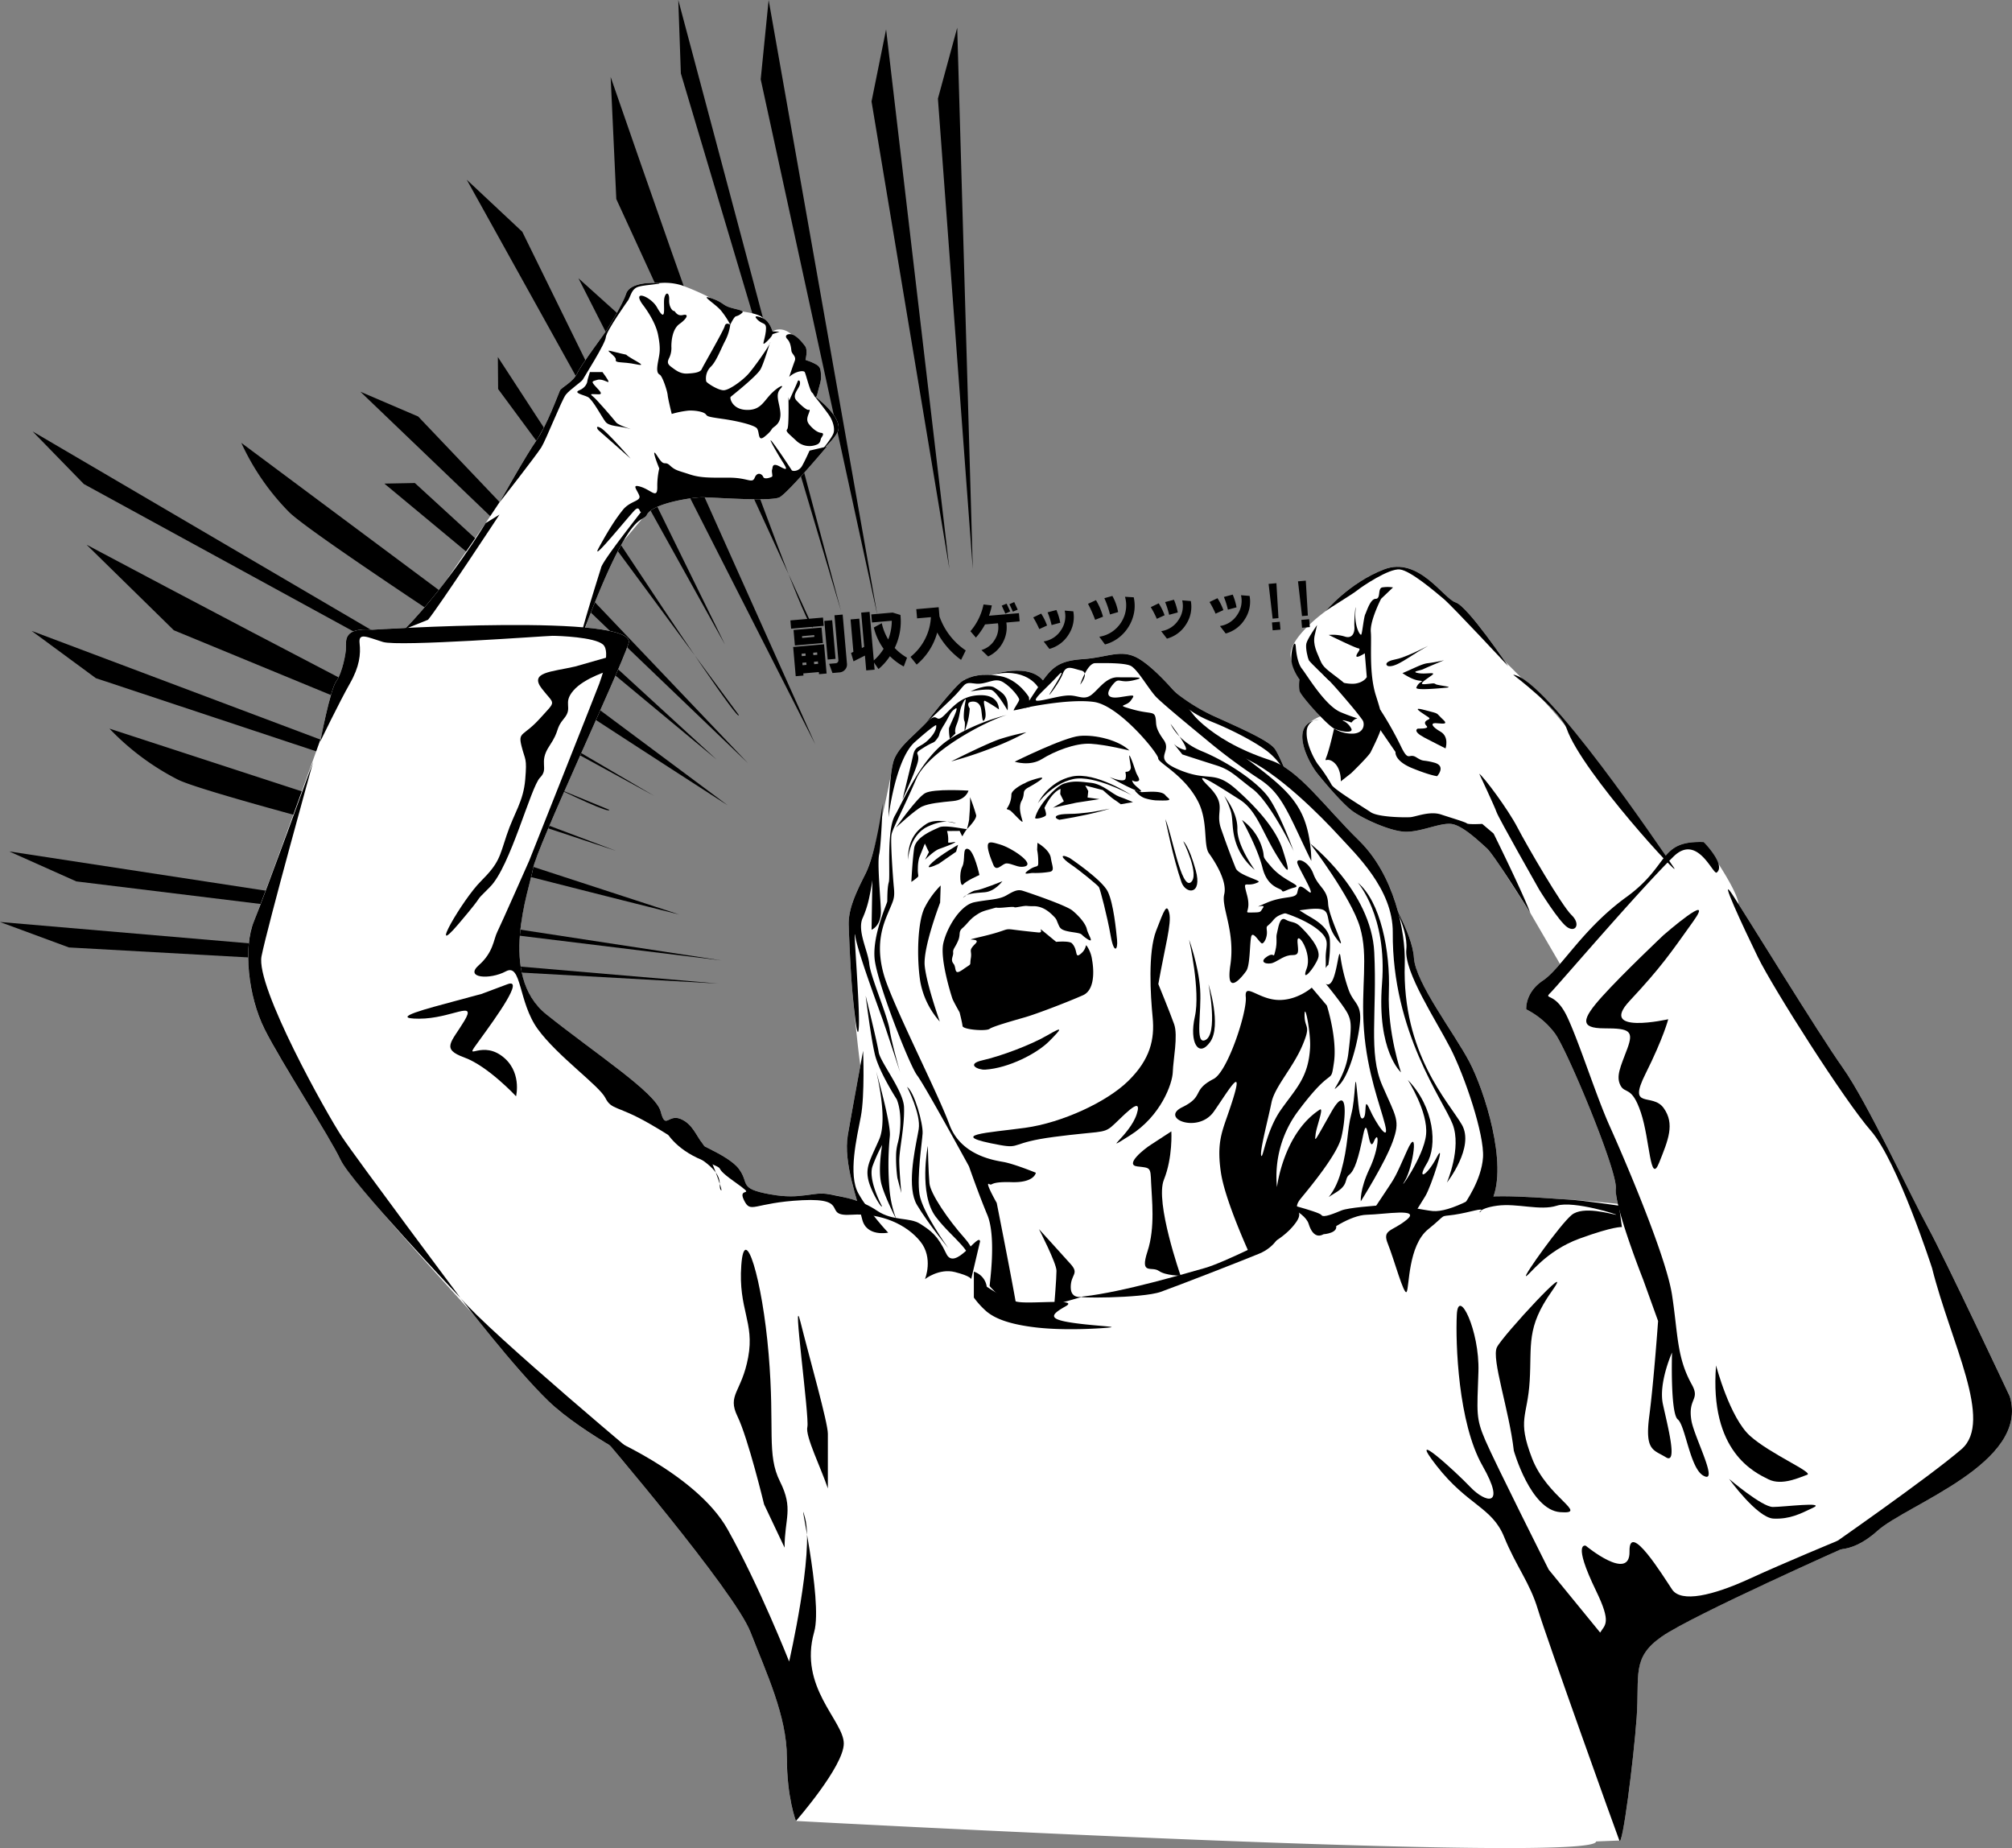 <svg xmlns="http://www.w3.org/2000/svg" xmlns:xlink="http://www.w3.org/1999/xlink" width="1023.001" height="939.571" viewBox="0 0 1023.001 939.571"><rect x="0" y="0" width="1023.001" height="939.571" fill="#808080" stroke="none"/><defs><clipPath id="a"><rect width="1023.001" height="939.571" fill="none"/></clipPath></defs><g transform="translate(-636.897 89.571)"><g transform="translate(636.897 -89.571)"><g clip-path="url(#a)"><path d="M317.731,313.55S111.094,180.767,94.761,164.514a122.991,122.991,0,0,1-24.29-35.2Z" transform="translate(52.226 95.835)"/><path d="M321.72,307.275s-234.236-58.332-254.9-68.557a129.654,129.654,0,0,1-34.851-25.96Z" transform="translate(23.691 157.674)"/><path d="M302.24,303.148,105.256,114.395l29.365,12.583Z" transform="translate(78.005 84.777)"/><path d="M289.335,318.205,168.926,81.253l23.837,21.459Z" transform="translate(125.19 60.216)"/><path d="M325.624,311.3,9.526,125.979,35.594,152.74Z" transform="translate(7.06 93.362)"/><path d="M364.9,304.039,2.7,248.622l34.112,15.236Z" transform="translate(2 184.252)"/><path d="M365.079,300.514,0,269.221l35.047,12.942Z" transform="translate(0 199.518)"/><path d="M291.632,283.3,283.715,8.1,273.9,44.143Z" transform="translate(202.983 6.001)"/><path d="M294.116,282.937,261.92,8.593l-7.407,36.619Z" transform="translate(188.618 6.368)"/><path d="M280.851,310.718,198.078,0l1.313,37.336Z" transform="translate(146.794 0)"/><path d="M267.9,286.263,145.525,120.531l-.132-16.277s123,189.567,122.5,182.009" transform="translate(107.75 77.262)"/><path d="M281.1,281.565,112.248,141.341l15.5-.3Z" transform="translate(83.186 104.526)"/><path d="M267.59,288.786,136.305,52.48l28.23,26.447Z" transform="translate(101.015 38.892)"/><path d="M306.366,296.042,9.254,184.232l32.635,24.024Z" transform="translate(6.858 136.533)"/><path d="M281.43,312.61,226.182,0l-4.034,40.322Z" transform="translate(164.632 0)"/><path d="M291.077,293.854l-221.425-91.3-44.36-43.491s266.018,141.7,265.785,134.79" transform="translate(18.744 117.881)"/><path d="M281.169,302.189,181.2,84.542,178.33,22.486s98.306,284.92,102.839,279.7" transform="translate(132.159 16.664)"/></g><g clip-path="url(#a)"><path d="M968.177,648.8S934.995,578.171,926.5,562.73s-30.88-63.687-43.231-81.058c-10.981-15.442-41.468-65.019-52.985-83.165-.874-8.281-17.784-31.62-17.784-31.62C801.286,366.528,797,369.3,792.97,374.1l-39.923-52.25s-11.362-15.752-22.723-27.629c-7.925-8.284-15.21-15.551-18.9-19.2-5.051-7.321-19.983-28.449-25.037-29.963-6.122-1.83-18.685-23.581-36.4-16.784s-29.78,21.3-29.78,21.3-18.47,13.149-17.695,22.7,17.817,29.694,17.817,29.694-4.906,1.548-7.746,3.872c-.05.04-.091.1-.138.145-9.115,4.978-.225,21.194,3.5,25.866,4.191,5.255,12.435,14.9,17.385,18.826s19.485,10.68,27.292,10.972,17.634-4.576,23.426-3.98,14.359,8.977,18.137,12.3c1.2,1.059,3.884,4.785,6.984,9.365,7.272,11.237,15.182,23.581,15.182,23.581l15.113,25.956c-3.169,3.667-5.981,6.628-8.653,8.411-9.264,6.176-8.491,14.667-8.491,14.667A41.6,41.6,0,0,1,736.982,464.3c6.176,8.491,31.651,69.478,30.88,78.743a29.088,29.088,0,0,0,1.013,7.791c-8.42-.839-21.426-2.082-25.9-2.241-4.847-.172-23.815-2-37.32-1.553,6.634-18.713-4.819-54.258-12.292-68.458-7.72-14.669-27.406-40.143-28.178-52.881-.416-6.87-4.424-16.095-8.03-23.137-3.44-12.915-9.717-26.491-19.852-36.4-14.956-14.622-26.346-30.131-38.328-37.585a69.614,69.614,0,0,0-4.379-8.878c-2.812-4.374-18.12-10.934-31.867-17.183a93.179,93.179,0,0,1-19.112-11.979c-5.486-6.275-11.972-12.867-17.611-16.459-9.263-5.9-15.975-1.093-29.109-.2-11.418.78-15.21,3.681-20.35,10.8-6.858-8.2-22.511-3.985-26.506-2.734-6.48-.425-10.87.938-14.166,2.9-4.048,2.408-19.044,21.748-19.044,21.748-7.105,7.238-12.755,11.312-15.666,17.641a14.67,14.67,0,0,0-.829,2.509,51.993,51.993,0,0,0-1.017,5.82c-.877,4.563-7.887,40.447-13.11,50.732-5.582,10.99-8.66,18.412-8.4,25.986s.964,24.6,2.016,35.423c.721,7.419,2.633,27.283,3.911,35.809-1.76,9.519-4.758,25.845-6.392,35.39-1.764,10.3,1.809,23.449,4.694,33.378a105.687,105.687,0,0,0-14.065-3.31c-8.693-1.692-13.807,3-30.171,0s-10.227-5.465-15.853-12.949c-3.218-4.28-10.951-8.241-17.557-11.491a10.751,10.751,0,0,0-.949-1.429c-3.124-3.749-5-10-11.247-12.5s-7.575,5.8-10-3.749S249.084,474.5,224.09,454.5s-8.582-63.538-6.844-73.958S260.671,281.537,265.88,265.9c1.438-4.309-7.83-6.768-21.993-8.074l1.217-3.491c8.082-20.989,13.924-33.255,18.2-40.56l9.515-11.246a4.819,4.819,0,0,0,2.387-2.061c3.014-5.838,22.979-8.852,28.251-8.852s34.843,2.26,39.175,0,24.107-25.8,24.107-25.8l-.7.165c2.1-2.088,5.054-5.258,6.13-7.586,2.932-6.355-8.124-15.452-11.091-17.74.284-.125.589-.735.952-2.225,1.13-4.631,1.884-6.137,1.7-8.775s-.19-4.085-2.072-5.338a22.613,22.613,0,0,0-4.9-2.2l-.942-.376s1.348-4.9-.174-6.968-4.534-5.652-6.982-6.028c-5.114-4.464-9.606-1.506-9.606-1.506s-1.318-5.086-4.708-6.592c-1.334-1.9-6.717-2.944-10.49-3.453-.494-.858-4.617-1.412-7.215-2.387-3.012-1.13-3.2-2.636-9.028-4.52a128.631,128.631,0,0,0-14.47-6.348,28.794,28.794,0,0,0-12.066-1.179l-.031-.007c-2.448-.376-14.5-.529-16.385,5.291s-9.606,18.064-10.171,19.006-12.43,16.761-14.69,21.469-8.1,7.158-8.852,8.852c-.561,1.262-4.039,10.649-7.877,18.322l-2.822,5.134c-.392.635-.782,1.241-1.167,1.781-4.624,6.512-16.417,27.351-18.51,31.066l-7.391,11.086-19.894,28.958a280.291,280.291,0,0,1-20.609,24.306c-10.363.5-17.071.926-17.071.926-14.751-1.221-13.37,5.594-13.37,8.718s-1.873,13.123-5,17.5c-2.662,3.726-6.682,23.315-7.816,29.036-9.017,25.068-29.825,82.754-34.033,92.969-5.4,13.124-3.087,37.827,5.4,54.811s33.2,54.81,38.6,66.39c3.909,8.378,44.993,53.93,67.413,78.48,9.151,11.57,26.172,32.541,38.348,44.266,8.223,7.919,20.552,16.1,31.281,22.537,15.928,18.886,64.628,77.409,71.392,94.8,8.106,20.843,18.529,42.845,18.529,63.688s4.631,32.424,4.631,32.424,406.833,22,406.833,10.422l11.824-.474c1.544,3.86,7.257-40.971,8.8-62.587s-2.727-30.265,12.714-41.073c13.25-9.275,74.144-36.8,91.155-44.426,4.462-.379,10.887-2.445,18.5-9.332,14.876-13.455,77.489-34.392,67.356-68.309" transform="translate(53.72 61.206)" fill="#fff"/></g><g clip-path="url(#a)"><path d="M340.307,239.158s3.965,20.005,8.2,32.092c2.176,6.2,10.807,6.735,7.248-6.078s-6.341-14.74-6.341-14.74,8.674,17.4,3.8,20.933-9.6-24.851-12.91-32.207" transform="translate(252.2 177.239)"/><path d="M188.161,90.947s6.571,8.134,8.077,15.668.754,9.606,0,13.749-.521,5.838.871,6.592,3.837,8.286,4.027,10.358,2.072,9.606,2.072,9.606a47.643,47.643,0,0,1,8.474-1.7c3.39-.188,7.534.566,8.664,1.7s.188,1.318,8.288,2.448,15.444,3.014,17.515,4.52.376,7.722,4.332,4.52,3.014-3.578,4.52-4.708,3.956-2.826,3.39-7.91-2.659-8.664.084-11.678-1.778-.754-5.357,3.2-5.274,7.91-12.242,7.534-8.288-6.028-7.722-6.592,13.372-10.584,15.255-14.145,5.086-14.86,4.9-13.54-8.474,13.184-11.488,16.385-9.23,7.722-12.054,7.91-8.852-3.768-9.04-4.52A8.336,8.336,0,0,1,222.974,123c2.833-2.636,5.093-8.852,7.353-13.184a25.075,25.075,0,0,0,2.638-8.288s-2.26-1.506-2.826.754-10.924,20.115-11.676,21.828-3.768,2.091-7.346,2.279-5.84-1.694-7.91-3.2-2.45-2.448-1.32-4.708a11.494,11.494,0,0,0,1.13-5.838c0-1.884.19-8.664,4.144-11.489s4.9-5.274,1.7-4.52-3.956-2.26-4.52-2.072-2.638-1.884-2.45-5.65-1.689-4.332-2.443-.942,1.5,14.125-3.771,4.708c-2.937-5.242-12.691-9.282-7.513-1.731" transform="translate(138.341 63.532)"/><path d="M211.411,91.229c1.506-2.826,1.772-5.838,5.5-6.78s12.2-1.32,9.755-1.7-14.5-.529-16.385,5.291-9.606,18.064-10.17,19S187.68,123.812,185.42,128.52s-8.1,7.158-8.852,8.852-6.78,18.081-11.866,25.237-18.833,31.641-18.833,31.641,18.833-24.107,21.283-28.061,10.358-24.109,12.43-26.745,8.1-6.592,8.664-7.722,11.488-18.269,11.678-21.471,11.488-19.021,11.488-19.021" transform="translate(108.103 61.214)"/><path d="M186.686,104.433c2.072,2.072,12.242,6.4,5.086,4.9s-10.736-.442-10.36-2.293-6.216-5.43-2.636-4.489,7.91,1.884,7.91,1.884" transform="translate(131.698 75.884)"/><path d="M181.394,108.649s3.137,4.144,3.075,4.9-3.075-1.7-5.711-.942-3.014.752-1.508,2.636,5.086,4.708,2.26,4.708-5.152-.564-3.141.942,10.675,11.677,11.993,13.372,10.736,4.332,6.028,3.014-9.606-.942-11.49-3.39-6.592-11.488-9.04-12.618-7.473-2.072-4.206-3.392,4.018-3.954,4.018-4.52,1.318-4.708,1.318-4.708Z" transform="translate(124.936 80.519)"/><path d="M231.151,119.3c3.388-3.014,7.344-3.39,7.91-2.448s2.638,9.639,3.766,10.469,1.694,4.631,2.824,0,1.884-6.137,1.7-8.775-.188-4.085-2.072-5.338a22.645,22.645,0,0,0-4.9-2.2l-.942-.376s1.346-4.9-.174-6.968-4.536-5.65-6.984-6.028-3.578.942-2.07,2.45,1.882,4.02,2.07,5.871,2.638,2.791,1.7,5.241-2.824,8.1-2.824,8.1" transform="translate(170.102 72.314)"/><path d="M231,121.329s4.142-9.031,4.33-9.783,1.508-.754,1.13,1.506-4.332,5.443-1.694,8.277,5.272,4.906,6.028,4.718.94-.188,0,2.26-.8,3.766.637,5.462,3.75,3.768,5.794,3.956.4,2,0,2.788-.218,2.485-2.29,3.238a9.708,9.708,0,0,1-10.548-2.236c-4.33-3.978-5.272-4.584-4.33-5.7s.564-16.258.564-16.258" transform="translate(170.25 82.332)"/><path d="M229.247,100s-1.318-5.086-4.708-6.592-5.274-1.506-2.638.942,4.52.754,3.956,5.65-2.638,8.1.376,5.274,3.014-3.832,3.014-3.832l3.578-1.254Z" transform="translate(163.53 68.455)"/><path d="M218.369,100.753a42.215,42.215,0,0,0-4.708-7.158c-2.826-3.39-11.089-8.286-5.263-6.4s6.016,3.39,9.029,4.52,8.1,1.694,7.158,2.824a7.106,7.106,0,0,1-3.39,1.981c-.942.279-2.826,4.234-2.826,4.234" transform="translate(152.936 64.308)"/><path d="M285.8,133.816s-2.072,4.708-3.766,7.722-4.9,2.826-5.274,2.26-5.462-8.476-9.418-13.748,1.884,4.9,4.5,9.04,3.03,5.084-1.114,2.836-3.578.554-3.954,1.5.376,3.2,0,3.578-3.956,1.7-4.52.188-3.014-2.824-4.334.383-3.39-.005-12.994-.005-14.5.188-20.153-1.7-7.156-1.884-9.982-4.52-2.638,1.13-6.216-4.52-.752,2.26.815,6.026a39.089,39.089,0,0,0-1,9.606c0,6.028-3.012,1.506-8.218-.188s-2.14,1.318-.972,4.332-4.558,2.636-8.326,7.346-7.156,9.982-12.2,19.209,16.342-17.515,18.6-19.4,2.072,1.884,2.894,1.13-20.033,25.239-20.409,28.629c0,0-16.295,51.665-7.273,28.1,23.04-60.186,28.167-50.457,30.626-55.221,3.014-5.84,22.977-8.852,28.251-8.852s34.843,2.26,39.175,0,24.107-25.8,24.107-25.8Z" transform="translate(125.814 95.28)"/><path d="M159.272,154.618s-17.911,29.945-41.024,53.812l11.756-4.7c5.171-6.113,36.335-53.471,36.335-53.471Z" transform="translate(87.633 111.355)"/><path d="M416.837,177.417s-5.737,11.146-5.216,16.883-1.076,20.862,2.592,32.336,3.667,13.105,2.624,16.723-4.24,9.839-5.249,11.944-9.916,10.736-9.916,10.736l-5.317,4.191s.343-6.238-3.409-9.531-5.316.881-3.75-3.292,3.75-14.047,3.75-14.047a17.092,17.092,0,0,0,10.069,2.573c5.477-.521,5.477-5.215,4.434-6.78s-4.434-5.737-4.434-5.737-9.108-10.953-12.768-14.6l-3.66-3.651c3.66,3.651,13.157,6.075,17.441,5.319s5.542-3.273,5.542-3.273l-1.008-12.092s-4.283,2.761-4.283,1.381,2.772-3.648,1.008-3.9-15.04-6.8-15.04-6.8a20.826,20.826,0,0,1,7.986.756c3.527,1.261,5.289-1.259,5.039-5.037s1.006-14.61.5-7.306,2.519,12.343,3.023,11.336,1.259-8.817,2.016-10.328,2.554-7.8,5.289-7.8.872-5.3,3.332-5.8a17.715,17.715,0,0,1,5.483,0Z" transform="translate(285.374 127.017)"/><path d="M379.372,189.327s.329,7.809,3.1,11.335,11.859,18.893,19.784,22.168,9.183,3.023,7.924,3.273-2.7,2.267-2.608,2.016-5.453-1.764-4.193-1.008a8.846,8.846,0,0,1,4.193,3.985c1.344,2.575-5.2,1.718-8.725,0s-16.892-16.58-17.515-19.1a16.192,16.192,0,0,1,0-5.794s-3.646-4.786-4.151-9.571,1.677-11.665,2.19-7.306" transform="translate(279.472 139.28)"/><path d="M386.994,182.515s-4.976,7.048-5.465,9.444.771,7.433,1.274,8.441,10.151,10.17,10.151,10.17,13.044,5.383,6.108,0-8.949-6.392-10.462-10.17-3.94-7.809-2.773-12.848Z" transform="translate(282.667 135.261)"/><path d="M388.593,210.16a6.057,6.057,0,0,0-6.064,6.115c-.421,6.48,4.488,15.256,6.064,17.038a77.743,77.743,0,0,1,6.613,9.95c1.26,2.413,16.122,11.362,19.9,13.941s17.38,2.718,20.151,2.523,9.823-3.265,15.618-1.353,12.341,3.827,13.1,4.506,7.809.266,7.809.266l5.794,4.92s14.357,29,18.64,40.331c0,0-18.389-29.619-22.168-32.947s-12.343-11.709-18.135-12.3-15.618,4.274-23.426,3.982-22.344-7.043-27.293-10.972S392,242.584,387.81,237.33s-14.935-25.129.784-27.17" transform="translate(281.852 155.727)"/><path d="M411.607,228.779s-.756,4.475,8.564,8.253,12.6,4.032,12.6,4.032,4.784-5.211-1.511-6.888-5.065-.178-9.082-2.692-3.766,3.028-8.047-6.04a172.439,172.439,0,0,0-10.349-18.264l-1.743,7.685Z" transform="translate(297.945 153.541)"/><path d="M417.629,221.565c2.9,1.544,10.831,5.542,10.831,5.542s1.971-5.908-2.54-8.5-5.091-4.351-2.662-4.351,7.217,1.2,3.944-1.792-2.016-2.993-6.047-4-9.32-2.772-5.54,0,5.793,3.218,4.029,4-2.267,1.792-.756,3.3-4.57,1.273-4.57,1.273-2.956,1.182,3.311,4.522" transform="translate(306.532 153.391)"/><path d="M431.982,225.936c2.267,1.48,14.61,18.026,19.4,27.259s22.671,39.963,27.455,44.5,2.267,9.083-2.014,6.3-14.357-19.152-14.357-19.152-20.656-36.391-21.663-39.354-8.817-19.556-8.817-19.556" transform="translate(320.139 167.44)"/><path d="M405.98,198.889c-1.274-.158-2.77-2.267,3.778-3.526s21.663-9.825,14.106-5.542-13.854,9.571-17.884,9.068" transform="translate(300.046 139.794)"/><path d="M409.558,199.336c5.039-2.016,9.926-4.786,12.9-5.037a76.215,76.215,0,0,0,8.261-1.513s-9.069,3.78-10.581,4.534-6.548,1.261-2.518,2.016,9.771-1.008,6.647,1.259-7.152,4.687-3.122,4.36,4.283-.679,5.29,0,9.673,1.375,5.467,1.783-15.764,1.454-15.268,0c1.236-3.623,5.014-3.12,1.236-3.623s-8.312-3.778-8.312-3.778" transform="translate(303.521 142.873)"/><path d="M387.069,188.116c1.429-1.288,13.8-8.7,16.15-10.631s16.206-11.275,21.684-10.631,17.719,11.157,22.229,14.921,32.861,34.282,32.861,34.282-20.618-30.621-26.74-32.451-18.685-23.583-36.4-16.786-29.78,21.3-29.78,21.3" transform="translate(286.855 122.658)"/><path d="M441.883,197.007s24.078,18.327,27.192,27.367c7.7,22.352,60.515,79.2,54.392,70.5s-64.682-95.973-81.584-97.867" transform="translate(327.477 146.001)"/><path d="M371.971,351.317s15.651,5.222,17.752,12.04,5.512,6.47,7.558,5.255,13.295-9.738,22.159-9.909,27.614-3.58,20.113,2.558-12.612,4.772-9.545,12.273,8.181,26.552,9.545,24.356.683-23.5,10.91-31.771,5.114-6.221,13.295-7.415,15-3.919,13.638-1.875-2.046-1.363,8.182-2.727,21.818,2.727,30.34,0,32.569,4.967,30,4.6-16.7-4.669-22.5.138S498.872,389.9,500.236,389.9s9.717-12.713,27.274-19.091,21.476-5.835,21.476-5.835l-1.464-10.87s-19.671-2.927-26.489-3.169-41.593-3.762-49.774.385-14.319,5.852-18.409,5.511-17.728-3.407-23.865-3.068-19.091,1.363-22.5,2.728-9.346,4.022-10.3,2.352-24.215-7.523-24.215-7.523" transform="translate(275.666 258.87)"/><path d="M358.659,391.038,354.144,410.2s-.179-1.534-8.275-3.58-15.222,3.58-15.222,3.58,4.431-10.718-2.4-19.166-19.619-14.585-34.961-13.561,0-8.638-25.056-7.387-26.08,7.22-29.66-.111,7.669-.435-5.114-9.508-1.024-4.619-15.853-10.682-18.92-15.268-18.92-15.268l-10.227-10.544s16.363,9.317,19.431,12.743,22.5,9.94,28.126,17.423-.51,9.949,15.853,12.947,21.478-1.692,30.171,0,16.074,2.852,24.25,8.341,16.521,3.172,21.96,6.7,8.812,5.766,13.218,15.13,16.607-11.07,17.2-6.223" transform="translate(139.661 240.097)"/><path d="M316.852,392.026c-7.612.865,29.626,1.139,39.329-2.354s41.722-15.966,50-19.4,10.555-9.877,10.555-9.877-28.364,14.453-38.261,17.2-40.935,12.083-61.628,14.437" transform="translate(234.062 267.086)"/><path d="M290.949,378.963s9.167,6.31,15.466,7.659,31.937-1.8,24.739,2.249-9.169,6.3,1.264,8.1,25.166,2.249,21.4,2.7-22.662,1.8-37.956,0-21.483-5.248-24.912-8.021a42.673,42.673,0,0,1-6.557-7.166V371.328a9.372,9.372,0,0,1,6.557,7.635" transform="translate(210.761 275.189)"/><path d="M232.5,466.211s-83.289-69.5-98.041-87.234c0,0,27.358,35.724,44.774,52.5S232.5,466.211,232.5,466.211" transform="translate(99.646 280.858)"/><path d="M386.508,363.174s8.432-.517,6.061-5.255-6.061,5.255-6.061,5.255" transform="translate(286.439 264.308)"/><path d="M647.926,517.554c10.133,33.917-52.48,54.853-67.356,68.308s-25.228,8.523-25.228,8.523,51.674-35.922,68.038-50.093-5.455-54.011-15-92.067c0,0-17.568-54.319-31.077-69.759S527.51,309.9,519.79,294.075s-20.071-42.458-13.123-32.038,44,71.023,56.354,88.392,34.74,65.618,43.231,81.058,41.673,86.068,41.673,86.068" transform="translate(373.971 192.45)"/><path d="M237.829,115.628s6.367,7.962,7.868,10.4,2.627,6,1.877,8.443-6.35,9.2-6.35,9.2,6.672-5.986,8.413-9.759c3.378-7.318-11.808-18.283-11.808-18.283" transform="translate(176.254 85.691)"/><path d="M191.42,140.792s-12-13.729-15.034-15.5-2.021.507-1.1,1.264,16.129,14.233,16.129,14.233" transform="translate(129.212 92.368)"/><path d="M505.165,468.366s-14.667-37.056-13.9-46.318-24.7-70.251-30.88-78.743a41.6,41.6,0,0,0-14.667-12.351s-.771-8.491,8.491-14.667,20.071-26.249,42.46-42.46,16.177-28.676,39.239-27.938c0,0,11.519,11.737,6.641,15.5-1.835,1.417-9.778-20.11-21.954-8.117-18.017,17.743-58.666,65.333-62.526,69.193s2.316-.773,8.493,12.351,14.667,40.143,21.614,55.583,28.564,65.618,31.651,85.69,2.317,31.652,10.036,45.547c4.48,8.061-2.15,6.862-.153,18.475,1.447,8.4,14.385,32.794,5.914,27.828-6.693-3.923-9.01-25.436-12.872-28.524s-2.925-33.99-2.925-33.99-6.947,15.438-4.631,26.247,7.72,30.878,1.544,27.018-10.809-3.087-8.491-20.843,4.5-48.441,4.5-48.441Z" transform="translate(330.311 182.204)"/><path d="M445.979,460.136c-2.392-20.844-11.465-46.623-8.608-52.553s41.031-47.032,27.908-28.505-10.123,27.125-11.237,45.6-6.519,19.248,1.2,39.319,29.346,28.505,14.287,27.377-23.552-31.237-23.552-31.237" transform="translate(323.725 277.404)"/><path d="M625.557,500.77s-26.247,10.807-44.774,19.3-34.74,12.351-39.371,5.4-21.947-35.076-21.616-19.3-22.241-2.9-22.241-2.9-7.095-2.5,5.256,22.975c7.974,16.445,4.49,17.146,2.056,21.18L478.7,515.4s-27.248-54.174-32.193-65.664-4.224-13.917-3.536-34.9-10.307-43.407-10.993-28.939.686,54.982,13.055,76.687,1.374,18.811-6.184,10.852-32.982-31.11-17.178-10.852,28.171,20.98,34.355,36.173,13.055,23.151,17.178,36.9,39.969,113.834,41.431,117.491c1.544,3.86,7.257-40.971,8.8-62.589S520.71,560.3,536.15,549.489s95.583-46.4,95.583-46.4Z" transform="translate(308.733 282.581)"/><path d="M120.018,184.91s135.483-8.685,130.272,6.949-46.9,104.217-48.636,114.639-18.149,53.963,6.844,73.958,55.689,39.815,58.111,49.362,3.749,1.25,10,3.75,8.122,8.747,11.246,12.5,11.247,26.244,9.374,23.745,2.692-6.609-9.277-15.177-10.72-9.193-26.964-18.565-19.371-6.874-22.495-13.121-24.368-21.245-34.366-34.993S196,354.212,187.879,358.586s-21.2,3.439-13.746-3.124,7.5-13.123,9.372-16.871,16.246-36.241,16.246-36.241,34.991-88.1,35.616-89.976,6.247-16.246,1.873-19.995S214.747,188,211.622,188s-78.105,5.624-86.228,3.125-12.5-5-11.873.625,0,11.871-5,20.62-15,29.367-15,29.367,5-26.243,8.124-30.617,5-14.371,5-17.5-1.381-9.938,13.368-8.718" transform="translate(69.312 135.253)"/><path d="M105.5,222.461s-23.16,83.374-26.247,98.814,33.194,80.285,40.914,91.865,60.216,81.83,60.216,81.83S124.8,436.3,119.4,424.72,89.29,375.313,80.8,358.329s-10.809-41.687-5.4-54.81S105.5,222.461,105.5,222.461" transform="translate(53.72 164.865)"/><path d="M175.25,418.66s48.634,19.685,64.847,48.634,31.265,67.163,31.265,67.163,12.738-55.583,8.1-72.952,9.264,41.687,4.633,57.9c-8.049,28.167,15.053,45.16,15.053,56.74s-24.318,39.371-24.318,39.371-4.631-11.58-4.631-32.422-10.422-42.845-18.529-63.689S175.25,418.66,175.25,418.66" transform="translate(129.877 310.267)"/><path d="M240.117,516.366c0-15.054,4.631-19.685-2.316-33.581s-2.551-26.451-5.791-64.847-12.287-67.629-13.9-45.16,6.82,28.888,3.5,46.787-10.838,18.967-5.43,30.093S229.7,494.363,229.7,494.363Z" transform="translate(158.804 270.459)"/><path d="M248.229,471.975c-3.473-10.422-11.58-26.633-10.422-31.265s-8.1-71.794-3.474-53.267,13.9,50.951,13.9,56.741Z" transform="translate(172.695 284.743)"/><path d="M504.947,431.844s16.7,14.263,22.263,14.263,27.133-2.784,20.524.348-11.827,5.913-20.176,5.565-22.612-20.176-22.612-20.176" transform="translate(374.213 320.037)"/><path d="M296.319,228.034s24.762-12.292,32.924-13.084,19.988,2.178,25.439,7.417c0,0-11.824-2.972-19.7-3.444s-18.576,3.864-24.79,7.764-13.877,1.348-13.877,1.348" transform="translate(219.6 159.204)"/><path d="M298.538,230.977s-17.829-1.153-22.121,1.323-14.78,17.5-14.78,17.5,9.82-9.193,13.373-10.774,9.268-2.136,15.8-2.77,7.729-5.282,7.729-5.282" transform="translate(193.898 170.977)"/><path d="M302.293,246.6c-.277,1.151,5.108-.263,5.481-1.233s-.743-3.75-.743-3.75,3.315-7.649,8.187-9.7l-.158,2.664,1.833,3.689-5.523,3.254,11.8-2.552,11.824-1.83-6.043-.811.357-3.3-1.511-2.784,8.9,2.293s4.913,4.356,5.653,4.751,3.5,2.46,3.5,2.46l6.2-1.069s-3.9-1.722-7.043-2.817-8.436-6.36-14.1-6.977-9.055-1.283-14.033.39c-4.2,1.414-13.086,11.112-14.583,17.324" transform="translate(224.02 169.129)"/><path d="M303.085,240.477s5.232-11.009,17.35-13.586,30.271,9.5,30.271,9.5-18.91-10.541-29.681-8.18-17.94,12.261-17.94,12.261" transform="translate(224.615 167.881)"/><path d="M310.105,241.763c-2.958-.909-2.408-2.636,2.826-2.9s3.717.117,11.286-.738,16.763-3.421,7.568-.853-21.68,4.5-21.68,4.5" transform="translate(228.49 175.013)"/><path d="M294.395,242.661c-.987.1-11.209-2.265-14.066-.9s-11.9,4.687-12.766,10.661-1.421,17.08-1.421,17.08a26.846,26.846,0,0,0,3.291-2.493c.568-.69-.122-1.257.021-4.442a21.191,21.191,0,0,1,.662-5.319c.218-.566,2.894-7.22,2.894-7.22l2.065,4.351-1.964,3.846s4.454-4.508,7.257-5.507c1.846-.656,7.389-2.641,8.094-3.413.366-.4-3.768.745-3.625-.009a15.787,15.787,0,0,0-.547-5.653l6.418-.057s1.405,3.19,1.442,2.643a22.761,22.761,0,0,1,2.246-3.567" transform="translate(197.236 178.852)"/><path d="M276.291,256.333c-4.16,1.915-7.267,2.972-3.1-.832s12.933-8.812,12.933-8.812l-.982,3.5Z" transform="translate(200.997 182.82)"/><path d="M289.572,241s-10.112-2.984-14.911.125-9.639,7.737-9.52,18.682c0,0,.467-12.7,10.039-17.221S289.572,241,289.572,241" transform="translate(196.493 177.651)"/><path d="M283.945,232.771a93.1,93.1,0,0,1,3.124,9.163c.367,2.088-4.7,7.074-4.7,7.074a40.773,40.773,0,0,0,1.151-4.932c-.063-.648.632-6.8.425-11.3" transform="translate(209.262 172.505)"/><path d="M290.171,261.189s-6.707,2.92-8.227,4.767-2.248-5.638-.5-9.019-.155-10.017,2.965-9,5.759,13.25,5.759,13.25" transform="translate(207.823 183.669)"/><path d="M305.73,258.4c-2.692.089-6.263-2.225-8.284-1.651s-4.689,4.3-6.176.6c-1.445-3.585-3.449-8.657-2.617-10.624.6-1.424,3.265-.482,5.958.287,6.411,1.833,19.967,11.1,11.119,11.388" transform="translate(213.774 182.296)"/><path d="M303.154,229.942c-.561.054-6.857,3.31-6.808,5.761a12.638,12.638,0,0,1-2,6.618c-.845,1.026.073.747,1.269,1.388s6.527,6.923,6.4,5.612-2.544-6.742-.456-10.534-.268-4.7,3.5-6.762,10.363-6.108,4.839-4.626-6.741,2.544-6.741,2.544" transform="translate(217.893 168.287)"/><path d="M323.139,208.7c-9.942,2.666-40.35,18.275-46.51,32.663S264.7,266.324,264.07,269.6s.684,21.753,1.212,27.18-.381,6.432-2.829,12.336-7.769,17.5-.862,36.1,26.243,56.483,31.886,71.8,21.765,18.06,27.337,19.03,16.626,5.507,16.626,5.507-.632,5.162-12.381,4.792-9.247,2.032-11.434.921,3.928,9.639,3.928,9.639,10.847,54.681,10.323,55.109-13.85-12.181-13.923-12.929,3.526-24.772-1.156-36.028-9.35-24.746-9.35-24.746-22.455-41.144-26.35-46.243-20.221-46.773-21.59-58.919,6.31-28.382,6.388-29.524-.068-6.87.784-9.787-1.261-26.247,3.1-33.849,13.706-30.044,27.95-38.983a105.1,105.1,0,0,1,29.407-12.3" transform="translate(189.234 154.667)"/><path d="M305.55,246.1s6.127,3.435,6.789,7.652,2.15,6.592-.569,7.107a44.522,44.522,0,0,1-8.509.575c-1.52-.1-6.277,1.492-2.1-1.5s4.922-.541,4.783-4.558a32.178,32.178,0,0,0-.557-5.739Z" transform="translate(221.946 182.385)"/><path d="M282.149,318.884s-1.59-2.928-1.882-3.754c-.521-1.461-6.491-20.15-4.635-28.263s8.7-19.357,15.738-20.8,12.351-1.2,16.286-3.472,5.733-3.2,8.464-2.333,21.868,7.321,25.152,10.025,6.679,6.529,7.344,9.487,4.132,7.534.1,4.9-1.377-2.512-7.511-3.426-6.244-2.039-7.21-4.212-.592-2.209-2.681-4.273-5.375-4.769-9.9-4.706-2.319-.531-7.149.317.339-.411-6.773.279-3.066-.458-7.111.691-5.168,1.257-8.354,3.456-4.128,4.179-6.566,6.3-.832,3.1-2.377,6.654-2.631,4.032-2.45,5.9-1.544,3.55.171,5.65-.131,6.435,4.819,2.932,3.259-1.449,3.982-5.676-1.485-3.634,2.3-7.4-9.5-.589,3.79-3.768,10.563-4.048,15.537-3.4,8.791,1.036,12.605,1.421-1.522-4.008,3.815.385l5.338,4.393s6.694-.613,8.006.735c3.358,3.451,1.173,8.2,4.663,5.215s1.7-5.833,3.487-2.984a16.147,16.147,0,0,1,2.115,6.217s3,14.564-4.6,17.947-23.419,9.449-29.3,11.153-16.466,4.659-18.227,5.963-13.563.407-13.744-1.464-1.5-6.938-1.5-6.938Z" transform="translate(204.005 192.644)"/><path d="M290.118,321c-3.561.233-10.095-2.8-1.22-4.793s24.193-7.638,32.776-12.628,7.231-3.346,1.038,2.922-20.58,13.711-32.593,14.5" transform="translate(210.8 222.808)"/><path d="M279.3,267.275s-8.746,22.761-7.837,32.118,7.664,28.347,7.664,28.347a41.68,41.68,0,0,1-9.9-20.195c-1.912-11.9-1.484-30.837,2.354-38.01a44.193,44.193,0,0,1,8-10.978Z" transform="translate(198.708 191.615)"/><path d="M400.567,313.187c1.628-6.581-4.654-16.537-7.71-20.773s-.3-16.091-5.587-26.407c-6.909-13.492-20.423-19.678-20.266-21.96s-19.742-26.921-32.757-28.679-34.845,3.005-34.845,3.005-.073-.749,6.541-10.457,9.654-13.406,22.789-14.3,19.849-5.706,29.109.2,20.823,19.89,26.451,27.278,5.967,6.977,23.89,20.348,26.508,20.094,31.679,30.548,4.983,24.074,4.983,24.074,1,2.547-6.621-13.713-11.235-22.333-20.5-28.234a287.781,287.781,0,0,1-26.473-19.72c-7.391-6.083-21.351-17.573-25.121-21.363s-9.724-14.545-13.274-16.089-13.729-1.311-17.881-1.285-7.628,10.941-7.628,10.941,5.027-6.17.433-7.22c-4.637-1.062-7.476-3.052-9.285,1.658s-8.194,12.884-6.576,10.083,9.846-15.313,3.691-8.671-13.168,12.236-10.138,12.32,11.084-2.587,15.985-2.687,7.812,2.641,11.676-.378,7.435-9.035,13.5-8.867,15.828-.4,8.079,1.483-7.366-1.929-10.746,2.176-3.8,7.548,3.649,6.446,7.786-1.511,5.457,1.738-8.124,1.922.811,4.455,11.035.817,11.737,4.149-.686,4.6,4.121,11.312-6.649,9.334,8.3,15.438,17.362-.174,28.521,9.7,20.521,20.676,23.783,30.938,4.485,15.055-3.15,2.573-10.151-22.817-19-28.38-25.807-16.761-15.769-6.78,3.355,12.52,6.51,21.657,6.014,16.544,7.5,20.178,13.229,6.2,11.517,7.067c-6.484,3.275-8.152-2.23-5.782,6.606s-2.532,8.935,2.37,8.838,4.154-.026,5.807-2.453-7.412,1.476,1.654-2.427,14.933-1.828,15.729-5.305,1.1-4.262,5.615-.545-4.459-10.9-5.535-14.2,5.505-1.668,8.067,5.26,7.163,7.617,7.516,15.139,11.369,27.609,3.954,17.373.683-16.312-15-14.411S426.876,325,424.474,327.5s-2.511,1.377-2.22,4.37-1.29,6.17-2.413,6.28-4.844-7.086-5.6-3.235-.489,14.4-2.481,17.242-10.551,13.65-8.086-2.866c2.593-17.38-4.732-29.526-3.1-36.107" transform="translate(221.885 141.486)"/><path d="M378.313,303.732c3.423-19.223,6.823-30.887,5.566-36.055s-2.464-2.027-6.686,8.961-2.862,32.769-1.772,44-1.255,21.334-12.287,32.228S329.246,374.234,310.6,376.8s-41.468,3.555-12.809,8.761c10.774,1.957,5.23-1.224,27.614-4.154s24.774-1.651,28.975-5.081,16.438-17.463,12.964-6.548-19.142,20.749-3.474,10.917,21.628-26.28,21.8-32.341,2.746-18.4.669-24.245-8.025-20.378-8.025-20.378" transform="translate(210.641 196.578)"/><path d="M386.308,280.181c.355,4.576,1.06,6.6-2.718,6.552s-6.858,2.761-9.684,3.876-7.556-.106-3.23-3.04,3.11,1.793,4.327-2.936.185-6.726.815-8.883,1.229-8.921,4.337-7.128,4.689.8,7.464,3.467,11.136,11.077,9.129,16.3-8.8,13.011-5.786,5.173-5.185-20.235-4.654-13.382" transform="translate(273.412 198.853)"/><path d="M398.165,294.1c-1.907,1.2-1.137,3.9-1.318-3.158s2.882-9.377-4.236-15-18.548-8.813-18.548-8.813,5.838-2.337,7.139-1.957,3.749,2.162,6.7,3.9,10.671,5.787,11.052,12.322a58.937,58.937,0,0,1-.787,12.714" transform="translate(277.216 196.479)"/><path d="M387.128,293.62s2.246,2.309,4.215-3.442,2.6-14.911,3.284-10.427a89.543,89.543,0,0,0,4.18,17.031c2.434,6.841,6.489,6.952,5.838,15.861s-5.161,27.544-10.957,32.908,3.439-3.62,4.978-16.4,1.746-15.84-.169-19.951-11.369-15.576-11.369-15.576" transform="translate(286.898 206.436)"/><path d="M341.848,211.371s3.545,8.834,15.9,13.9,27.185,14.822,33.326,22.734,13.84,29.55,13.509,28.462-12.078-25.242-21.015-31.987-11.014-9.675-18.635-12.069-17.1-5.5-17.1-5.5l-4.33-5.4a11.4,11.4,0,0,0,5.446,3.054c3.677.985-7.1-13.191-7.1-13.191" transform="translate(253.342 156.646)"/><path d="M362.7,239.433a27.127,27.127,0,0,1,9.741,12.71c2.772,7.79-.944,4.121,5.356,11.345s15.893,9.2,11.522,10.3-5.773,2.8-6.346,1.511-7.29-1.306-9.856-11.578S362.7,239.433,362.7,239.433" transform="translate(268.797 177.442)"/><path d="M322.859,208.368s-5.413-9.045-14.637-10.668-14.867-.068-18.915,2.34-19.044,21.748-19.044,21.748,5.552-5.074,13.156-12.36,5.688-8.864,11.822-7.95,9.987-3.487,14.545-.656,8.06,7.781,8.155,8.779-3.482,5.629-2.734,5.556,8.136-1.8,8.136-1.8Z" transform="translate(200.29 146.02)"/><path d="M315.6,210.213s.319-7.083-8.759-7.21-13.184,4.3-18.687,9.875-2.786-2.753-9.891,4.487-12.753,11.314-15.666,17.641a14.585,14.585,0,0,0-.827,2.509c-2.128,8.517-2.3,27.514-2.3,27.514s3.447-29.353,13.305-38.139,10.9-8.679,10.9-8.679.871,2.592-3.63,7.151-6.926,2.937-8.063,8.2-5.575,23.2-5.43,22.57,5.974-12.734,7.664-18.666-2.866-4.048,2.96-7.7,4.962-1.924,6.97-4.591.066-1.449,3.447-6.926,3.08-6.479,5.779-8.39-2.881,8.521-3.151,9.989a23.953,23.953,0,0,0,.458,5.385l2.882-2.826s-.75-1.369.583-4.588,1.466-6.117,2.086-8.237,3.057-6.682,2.356-3.319-1.229,8.566-.477,9.935-.841,8.321.888,2.8a35.843,35.843,0,0,0,1.781-9.238s-1.91-2.7.3-3.324,4.957.136,5.518,3.79.55,7.774,1.9,4.758-1.788-9.921.148-9.078a70.641,70.641,0,0,1,6.961,4.314" transform="translate(192.289 150.442)"/><path d="M302.282,212.7s-5.7-9.952-8.437-10.511-10.427.806-10.427.806,8.643-4.341,12.39-1.821,7.191,4.041,6.475,11.526" transform="translate(210.039 148.507)"/><path d="M346.173,205.834s10.92,19.089,28.759,26.425,40.771,30.8,49.226,40.052,27.624,27.159,27.448,49.219c-.4,50.636,25.716,85.282,30.422,97.418s-2.9,29.738-2.9,29.738,14.242-18.024,7.589-29.468S456.28,383.046,457.7,337.562c.517-16.568-5.408-45.315-23.217-62.728S403.918,238.7,389.2,233.9c-33.295-10.871-43.024-28.061-43.024-28.061" transform="translate(256.547 152.542)"/><path d="M382.617,246.331s31.061,24.186,32.569,55.271-3.089,51.178,4.048,67.61,9.278,17.738,5.305,28.7-16.2,30.286-16.2,30.286-.582-5.988,4.438-16.551,5.048-20.639,2.185-13.812-3-15.325-5.378-3.508-4.292,18.048-7.093,20.334-.014,5.039-7.159,9.259-.757,2.592,2.974-10.866,3-20.945,5.222-29.221,1.715-23.842,2.829-12.365,1.551,15.969,3.4,14.279-.117-11.575,3.106-4.332,10.276,17.641,7.81,7.805S411.568,362.9,409.935,340.9s2.451-37.01-2.046-52.189-25.272-42.378-25.272-42.378" transform="translate(283.555 182.554)"/><path d="M313.824,250.937s16.6,11.113,19.485,17.2,4.179,19.446,4.67,24.488-1.56,7.532-3.271-2.229-5.35-23.656-5.953-24.617-9.731-8.47-14.359-11.585-5.908-5.787-.571-3.252" transform="translate(229.991 185.221)"/><path d="M342.045,235.933a25.194,25.194,0,0,1-5.143-1c-3.226-.914-5.594-4.231-5.594-4.231a11.6,11.6,0,0,1,2.241.6c1.551.531.594.487,3.308.36s8.4-.543,10.112,1.609,5.34,3.028-4.924,2.66" transform="translate(245.53 170.971)"/><path d="M340.1,337.059c-3.581,2.248-13.716,10.356-6.992,11.127s6.677.3,6.983,8.345,2.194,22.582-1.84,34.846,2.143,7.391,5.711,9.893,11.122,2.432,11.122,2.432-13.093-37.383-8.5-48.752,3.787-24.588,3.787-24.588Z" transform="translate(245.195 244.83)"/><path d="M265.107,234.628s-3.27,25.013-8.852,36-8.658,18.412-8.4,25.986.965,24.6,2.016,35.423,2.72,25.406,3.172,15.39-3.11-53.328-1.861-45.375,11.129,34.585,13.742,41.931,9.089,27.4,9.089,27.4-4.132-14.219-5.333-21.7-9.752-27.072-10.393-33.659-6.4-16.951-3.225-23.432a51.862,51.862,0,0,0,3.4-11c.933-4.363,1.409-7.992,1.409-7.992l-.4,25.209s5.039-1.915,4.732-9.959-1.859-24.039-.86-28.409,1.767-25.817,1.767-25.817" transform="translate(183.674 173.881)"/><path d="M255.565,306.836s.93,22.547-1.156,33.439-6.562,29.562-1.231,39.107,15.137,19.909,15.137,19.909-11.092,2.335-13.246-6.889-9.693-28.611-7.286-42.679,7.783-42.887,7.783-42.887" transform="translate(183.283 227.394)"/><path d="M257.8,312.964s6.1,23.931,1.459,34.442-6.829,13.869-5.6,20.038,7.18,15.651,7,13.783c0,0-7.325-13.6-4.684-20.477A82.852,82.852,0,0,1,260.8,350.1s-2.305,12.948-.334,20.137,8.213,19.053,8.213,19.053-3.11-5.8-4.112-16.142a149.333,149.333,0,0,1,.129-27.5c.648-6.425-6.886-32.687-6.886-32.687" transform="translate(187.738 231.936)"/><path d="M272.3,347.4c.359,9.872-2.481,21.619-2.422,27.466s1.062,16.185,1.062,16.185l-2.02-7.694a76.768,76.768,0,0,1-.663-11.3,25.778,25.778,0,0,1,.763-6.012c1.706-6.019,2.265-16-.413-22.61,0,0-8.984-13.889-11.126-22.841-.268-1.121-.543-2.427-.817-3.856-1.92-10-3.862-25.974-3.862-25.974s5.855,23.607,6.6,28.625S272,339.035,272.3,347.4" transform="translate(187.352 215.484)"/><path d="M264.888,317.363s7.194,13.807,5.911,21.567c-.125.764-.291,1.659-.482,2.66-1.741,9.153-5.559,27.178-.359,35.849,5.77,9.62,15.867,21.873,15.867,21.873S272.594,381,271.21,371.974s1.283-26.083,1.576-30.946-4.074-20.982-7.9-23.665" transform="translate(196.307 235.196)"/><path d="M271.5,334.607s-4.758,24.384,4.006,36,20.289,17.625,17.038,26.085c0,0,6.343-5.451-2.225-15.053s-17.477-22.735-17.992-28.028-.827-19.008-.827-19.008" transform="translate(200.249 247.975)"/><path d="M301.24,257.318s-3.808,5.244-9.062,5.615-8.981.733-10.626,2.424,3.456-3.12,6.216-3.388,13.473-4.65,13.473-4.65" transform="translate(208.42 190.697)"/><path d="M373.008,269.968a30.344,30.344,0,0,1-8.994-12.224c-3.021-7.765-1.807-13.426-3.242-17.82a42.521,42.521,0,0,0-3.247-7.492s6.837,8.152,6.663,16.732,8.82,20.8,8.82,20.8" transform="translate(264.959 172.254)"/><path d="M277.766,228.654a202.819,202.819,0,0,0,20.677-6.816A140.991,140.991,0,0,0,316,213.82a125.394,125.394,0,0,0-13.2,3.386c-6.7,2.154-25.037,11.448-25.037,11.448" transform="translate(205.851 158.461)"/><path d="M313.8,204.272s-6.268-11.054-25.007-5.928c0,0,21.783-7.826,28.655,4.13Z" transform="translate(214.025 145.127)"/><path d="M324,231.517s7.548,3.265,8.161.817-.613-3.468.407-3.468a2.179,2.179,0,0,0,2.244-2.652c-.205-2.041-1.428-7.548-.205-4.9s2.041,5.507,2.857,7.751,2.855,4.285.611,4.692-3.059-1.631-2.243.407,6.691,5.352,3.141,4.614S324,231.517,324,231.517" transform="translate(240.111 163.492)"/><path d="M347.24,274.364s5.9,26.019,2.951,39.162,1.877,21.193,7.779,12.877-.845-29.343-.845-29.343,5.152,25.9-1.868,28.49c-5.1,1.877-1.579-13.9-2.385-25.972s-5.633-25.215-5.633-25.215" transform="translate(257.338 203.33)"/><path d="M418.361,315.351s10.422,16.211,9.264,27.791-15.053,30.494-10.809,23.545,7.333-29.334,1.158-15.438-5.789,13.123-11.193,21.229l-5.4,8.1,20.844,1.931s1.929-3.089,5.018-8.106,10.807-29.336,5.789-19.685-10.42,11.965-5.018,3.087,3.86-28.563-9.649-42.458" transform="translate(297.458 233.705)"/><path d="M443.91,420.17c1.158-1.931,9.264-13.124,10.036-24.7s-9.264-41.3-16.6-55.583-23.545-38.6-22.387-50.18-10.036-29.334-10.036-29.334,13.124,20.843,13.9,33.58,20.458,38.214,28.176,52.88,19.687,52.109,11.58,70.25c-3.087,0-14.667,3.089-14.667,3.089" transform="translate(300.087 192.959)"/><path d="M340.243,199.578A95.809,95.809,0,0,0,364.3,215.824c13.748,6.249,29.055,12.809,31.867,17.185s6.874,15,6.874,15a37.284,37.284,0,0,0-10.934-14.059c-7.5-5.624-19.371-11.248-25.307-13.748s-17.5-6.249-26.557-20.62" transform="translate(252.152 147.906)"/><path d="M303.4,358.9s8.916,17.277,8.916,21.179-1.113,17.279-1.113,17.279l14.853-4.222s-6.494,1.992-6.494-4.7,4.459-6.688,0-11.705S303.4,358.9,303.4,358.9" transform="translate(224.852 265.978)"/><path d="M195.959,197.02c-12.24,2.824-23.538,2.824-16.948,11.3s7.532,5.65-.942,15.066-11.3,6.59-9.414,14.122,2.824,5.65,1.882,16.948-5.65,16.948-9.416,28.246-3.766,14.124-13.18,23.54-27.306,40.486-11.3,21.654,5.65-8.474,16.006-18.83,20.714-50.843,25.422-55.551-.94-7.532,4.708-16.006,2.824-8.474,7.532-14.122-.94-7.532,4.708-14.124S213.849,198.9,213.849,198.9l1.882-7.534Z" transform="translate(96.517 141.823)"/><path d="M502.6,278.416s-20.843,19.685-31.265,31.265-11.58,16.211,1.158,16.211,15.053,1.16,11.58,10.422-5.791,13.9-3.475,18.527,5.791,0,10.422,13.9,4.633,37.056,9.264,25.476,8.1-19.685,2.316-27.791-18.527,1.158-9.264-17.369,11.58-27.791,11.58-27.791-35.9,8.107-19.685-9.264,20.843-24.316,32.423-40.529-15.054,6.949-15.054,6.949" transform="translate(343.297 196.915)"/><path d="M501.29,398.708s6.949,26.634,17.369,35.9,32.423,18.527,28.949,19.685-12.738,5.789-19.685,2.316-30.107-13.9-26.634-57.9" transform="translate(371.242 295.48)"/><path d="M396.5,257.71s15.053,16.984,12.351,51.336,9.651,45.162,9.651,45.162-6.949-20.073-6.176-40.916S408.08,267.359,396.5,257.71" transform="translate(293.844 190.987)"/><path d="M422.539,351.658c-9.026,15.988-8.35,15.168-7.965,11.352s4.464-14.132,2.079-12.574c-18.511,12.1-21.718,39.366-21.718,39.366a55.446,55.446,0,0,1,10.243-37.968c18.706-25.241,16.875-12.973,18.706-25.241s-3.585-29.122-3.585-29.122l-7.682-9.076s-7.652,6.789-17.529,6.237-16.737-8.954-16.009-1.468-9.163,37.914-16.358,41.635c-11.336,5.864-4.441,8.744-15.981,14.4s8.119,13.568,16.082,2.216,17.578-28.432,6.851,2.3c-3.064,8.784-5.336,14.721-3.207,28.869s14.435,40.9,14.435,40.9,16.037-4.812,23.762-15.827c4.651-6.632-2.923-5.62,2.485-12.189s18.248-22.175,20.442-30.7,3.975-29.1-5.051-13.11m-35.625,22.1c-.8-2.406,3.609-18.846,5.213-26.865s10.826-17.643,15.637-28.869,1.2-8.422,1.2-15.639,3.209,8.822,2.807,16.439c-.8,15.238-7.217,20.851-14.836,31.677s-9.221,25.662-10.024,23.256" transform="translate(254.34 213.728)"/><path d="M156.464,292.55s-1.988.475-14.04,3.761-33.96,8.765-17.528,8.765,29.579-9.86,23.005,1.1-12.05,14.242,0,18.625,26.292,19.718,26.292,19.718,3.287-13.145-7.668-20.813-19.72,4.381-10.955-7.67,23.005-31.77,14.24-28.483-13.347,5-13.347,5" transform="translate(88.195 212.83)"/></g></g><path d="M11.719-7.969v1.23H13.74v-1.23Zm0,4.629v1.23H13.74V-3.34ZM5.8-3.34v1.23H7.793V-3.34Zm0-4.629v1.23H7.793v-1.23Zm1-8.877v.908h6.24v-.908ZM2.783-20.332h14.3v7.881H2.783Zm-1.172-5.01H18.252v4.219H1.611Zm17.168,1.758h4.014V-3.867H18.779ZM1.846-11.748H17.607V3.164H13.74V2.08H5.8V3.164H1.846ZM24.17-25.986h4.189v25.2a3.834,3.834,0,0,1-1.187,2.754,3.99,3.99,0,0,1-2.739,1.2H20.6l-1.289-4.8h3.4a1.391,1.391,0,0,0,1.04-.439,1.429,1.429,0,0,0,.425-1.025Zm7.969,2.813h4.453v15l1.23-.527V-26.162H42.1V-1.377a26.32,26.32,0,0,0,5.479-5.449,30.954,30.954,0,0,1-4.014-11.221l4.219-1.846a27.681,27.681,0,0,0,2.549,8.525,26,26,0,0,0,2.637-9.316H42.861v-4.1h10.9L57.6-23.232A30.805,30.805,0,0,1,53.232-6.768a27.652,27.652,0,0,0,5.83,5.479L57.012,3.018a29.653,29.653,0,0,1-6.562-5.83,30.053,30.053,0,0,1-6.357,6.006L42.1-.293V3.34H37.822V-4.219l-6.035,2.4-.879-4.336,1.23-.469Zm33.75-2.285H77.314v4.688a34.652,34.652,0,0,0,11.807,18.4L86.338,2.2A41.621,41.621,0,0,1,75.469-12.715,32.311,32.311,0,0,1,63.633,2.637L60.85-1.553a27.688,27.688,0,0,0,8.115-8.32,27.586,27.586,0,0,0,3.984-10.9H65.889Zm43.447,1.992,2.549-.791,1.494,4.072-2.549.938Zm3.955-.381,2.52-.879,1.436,3.984-2.52.82ZM92.344-11.895a30.314,30.314,0,0,0,7.822-12.979l4.16.85a31.785,31.785,0,0,1-1.9,5.1l15.293.029v4.189h-6.8a15.949,15.949,0,0,1-2.666,9.961A16.108,16.108,0,0,1,100.2,1.67L97.09-1.875A11.624,11.624,0,0,0,104.282-6.5a11.563,11.563,0,0,0,2.358-8.2h-6.592a37.05,37.05,0,0,1-5.215,6.27Zm32.432-4.219,4.189-1.582a29.708,29.708,0,0,1,2.461,6.3l-4.1,1.465A48.065,48.065,0,0,0,124.775-16.113Zm7.5-1.934,4.57-.791a30.468,30.468,0,0,1,1.377,6.621l-4.482.791A40.725,40.725,0,0,0,132.275-18.047ZM128.994-3.486a12.623,12.623,0,0,0,9.17-4.8,12.465,12.465,0,0,0,2.842-9.873l4.336.732a16.253,16.253,0,0,1-3.457,11.616A16.518,16.518,0,0,1,131.572.557Zm24.141-17.08,4.189-1.523a33.371,33.371,0,0,1,2.842,8.7l-4.131,1.23A71.354,71.354,0,0,0,153.135-20.566Zm8.525-2.139,4.16-.791a26.119,26.119,0,0,1,2.2,8.438l-4.219.85A48.34,48.34,0,0,0,161.66-22.705Zm10.518.205,4.395.645a19.3,19.3,0,0,1-1.3,10.093,20.839,20.839,0,0,1-6.079,8.247A19.591,19.591,0,0,1,159.932.762L157.383-3.4a15.72,15.72,0,0,0,6.519-1.86,16.41,16.41,0,0,0,5.171-4.409,16.066,16.066,0,0,0,2.93-6.05A15.863,15.863,0,0,0,172.178-22.5Zm12.6,6.387,4.189-1.582a29.708,29.708,0,0,1,2.461,6.3l-4.1,1.465A48.065,48.065,0,0,0,184.775-16.113Zm7.5-1.934,4.57-.791a30.468,30.468,0,0,1,1.377,6.621l-4.482.791A40.725,40.725,0,0,0,192.275-18.047ZM188.994-3.486a12.623,12.623,0,0,0,9.17-4.8,12.465,12.465,0,0,0,2.842-9.873l4.336.732a16.253,16.253,0,0,1-3.457,11.616A16.518,16.518,0,0,1,191.572.557Zm25.781-12.627,4.189-1.582a29.708,29.708,0,0,1,2.461,6.3l-4.1,1.465A48.065,48.065,0,0,0,214.775-16.113Zm7.5-1.934,4.57-.791a30.468,30.468,0,0,1,1.377,6.621l-4.482.791A40.725,40.725,0,0,0,222.275-18.047ZM218.994-3.486a12.623,12.623,0,0,0,9.17-4.8,12.465,12.465,0,0,0,2.842-9.873l4.336.732a16.253,16.253,0,0,1-3.457,11.616A16.518,16.518,0,0,1,221.572.557Zm27.012-1.406-.5-17.783h3.984l-.5,17.783Zm-.5,5.918V-2.988h3.984V1.025Zm15.5-5.918-.5-17.783h3.984l-.5,17.783Zm-.5,5.918V-2.988h3.984V1.025Z" transform="matrix(0.996, -0.087, 0.087, 0.996, 1039.37, 251.224)"/></g></svg>